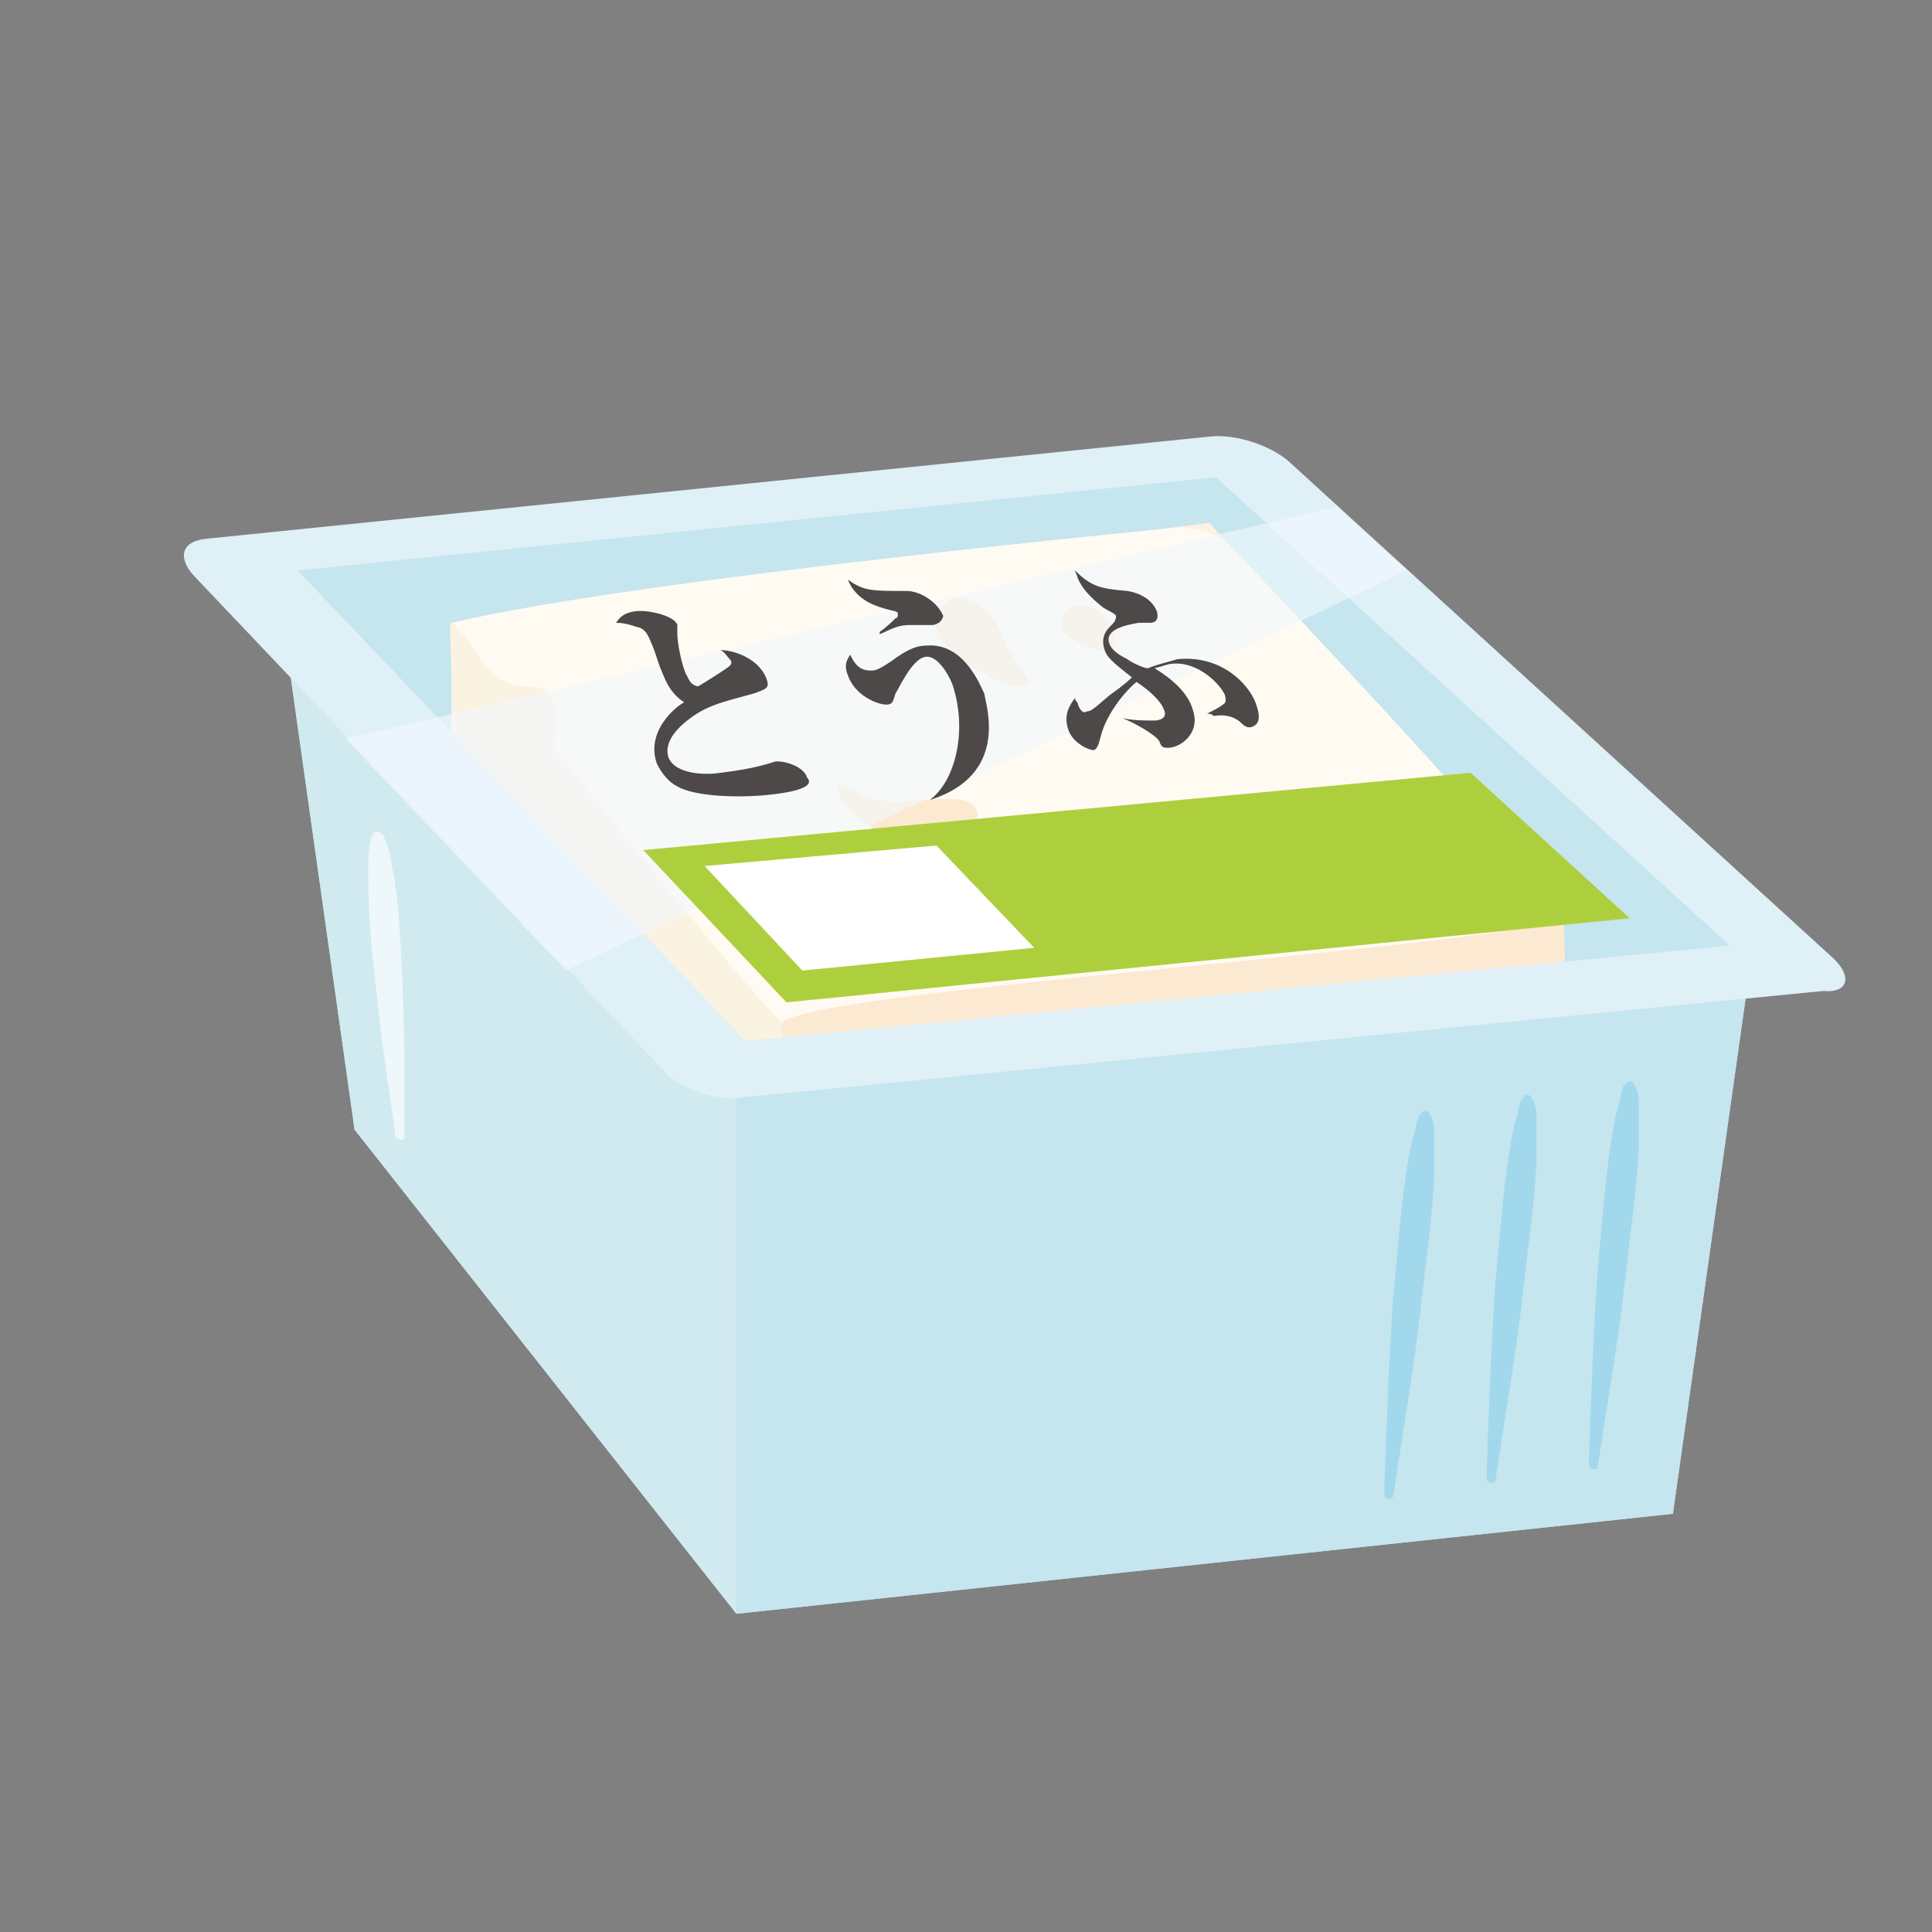 <?xml version="1.0" encoding="utf-8"?>
<!-- Generator: Adobe Illustrator 22.1.0, SVG Export Plug-In . SVG Version: 6.00 Build 0)  -->
<svg version="1.1" id="Layer_1" xmlns="http://www.w3.org/2000/svg" xmlns:xlink="http://www.w3.org/1999/xlink" x="0px" y="0px"
	 viewBox="42 42 85 85"  style="enable-background:new 0 0 170 170;" xml:space="preserve">
<rect x="42" y="42" width="85" height="85" fill="#808080" stroke="none"/>
<style type="text/css">
	.st0{fill:#C5E5EF;}
	.st1{fill:#FAF3E1;}
	.st2{fill:#FCE9D2;}
	.st3{fill:#FFFBF3;}
	.st4{fill:#FBDFB5;}
	.st5{fill:#D1EAF0;}
	.st6{fill:#DFF0F7;}
	.st7{opacity:0.62;fill:#F2F9FD;}
	.st8{fill:#AECF3D;}
	.st9{fill:#FFFFFF;}
	.st10{fill:#4C4948;}
	.st11{fill:#A2D8EC;}
	.st12{fill:#EEF7FA;}
</style>
<polygon class="st0" points="95.8,62.6 54.1,66.9 57.6,91.7 74.4,113 115.6,108.6 119.1,83.8 "/>
<g>
	<polygon class="st1" points="95.2,65 61.8,69.4 62.3,90.2 76.8,107.8 111.3,103.2 110.8,82.4 	"/>
	<g>
		<path class="st2" d="M110.8,82.4l0.3,13.2c0,0-0.5,0.7,0.1,2.5c0.6,1.8,0.1,5.1,0.1,5.1l-34.5,4.5L76.4,87
			C79.6,83.5,110.8,82.4,110.8,82.4z"/>
	</g>
	<g>
		<path class="st1" d="M76.4,87l0.5,20.8c0,0-12.2-14.5-14.5-17.6c-0.8-3.1-0.5-20.8-0.5-20.8L76.4,87z"/>
	</g>
	<g>
		<path class="st3" d="M93.9,65.2c0,0,1.6,0.1,2.1,0.7c3.2,3.3,14.8,15.7,14.8,16.6C104,84,77.7,85.6,76.4,87
			c-1.6-1.5-10.1-12.2-10.1-12.2s0.8-2.6-1-2.6c-1.9,0-2.2-1.7-3.4-2.8C69.7,67.5,93.9,65.2,93.9,65.2z"/>
	</g>
	<g>
		<path class="st2" d="M83.5,68.6c0.6-0.7,2-0.2,2.7,1.6c0.4,1.1,2.1,2.4,0.1,1.9C85.1,71.7,82.2,70.1,83.5,68.6z"/>
		<path class="st2" d="M84.9,77.5c0.6,0.8-1.4,2.1-3.8,1.3c-1.5-0.5-3.5-3.1-1.3-1.9C81.4,77.8,84.1,76.6,84.9,77.5z"/>
		<path class="st2" d="M98.8,79.3c-0.5-0.1-0.2-0.8,0.6-1.8c0.5-0.6,1.1-1.5,1.3-0.2C100.9,78.3,99.9,79.4,98.8,79.3z"/>
		<path class="st2" d="M89.5,70.3c-0.5-0.2-1.3-0.8-0.5-1.5c0.5-0.4,1.8-0.1,2,1.2C91.3,70.8,90.8,70.9,89.5,70.3z"/>
	</g>
	<g>
		<path class="st4" d="M71.5,93.2c0.6,0.1,1.5,0.4,0.8,1.3c-0.4,0.5-1.7,0.6-2.3-0.6C69.7,93.2,70.2,93,71.5,93.2z"/>
		<path class="st4" d="M65.7,78.8c0.5-0.1,1.2,0,0.2,1.7c-0.6,1-1.9,1.7-1.9,0.1C64,79.5,64.6,79,65.7,78.8z"/>
	</g>
</g>
<g>
	<polygon class="st5" points="74.4,88.2 74.4,113 57.6,91.7 54.1,66.9 	"/>
</g>
<g>
	<polygon class="st0" points="119.1,83.8 115.6,108.6 74.4,113 74.4,88.2 	"/>
</g>
<path class="st6" d="M122.7,84.2l-24-21.9c-0.8-0.7-2.3-1.2-3.4-1.1l-44.2,4.5c-1.1,0.1-1.3,0.8-0.6,1.6l20.7,21.8
	c0.7,0.8,2.2,1.3,3.3,1.2l47.7-4.7C123.3,85.7,123.5,85,122.7,84.2z M74.8,87.8L55.1,67.1L95.5,63l22.6,20.6L74.8,87.8z"/>
<polygon class="st7" points="103.9,67.1 100.8,64.3 57.2,74.5 66.9,84.7 "/>
<polygon class="st8" points="76.6,86.1 70.3,79.4 106.7,76 113.7,82.4 "/>
<polygon class="st9" points="83.2,79.2 73,80.1 77.3,84.7 87.5,83.7 "/>
<g>
	<path class="st10" d="M75.5,77c-1.4,0.1-3,0-3.7-0.4c-0.4-0.2-0.7-0.6-0.9-1c-0.5-1.4,0.8-2.5,1.2-2.7c-0.6-0.4-0.8-0.9-1-1.4
		c-0.1-0.2-0.3-0.9-0.4-1.1c-0.2-0.5-0.3-0.7-0.6-0.8c-0.1,0-0.5-0.2-1-0.2c0.1-0.1,0.2-0.4,0.8-0.5c0.6-0.1,1.8,0.2,1.9,0.6
		c0,0.1,0,0.2,0,0.4c0,0.4,0.2,1.4,0.4,1.8c0.1,0.1,0.1,0.4,0.5,0.5c0.2-0.1,1.3-0.8,1.4-0.9c0.1-0.1,0.1-0.2,0-0.3
		c-0.1-0.1-0.2-0.3-0.4-0.4c0.5,0,1.6,0.3,2,1.2c0.2,0.5,0,0.5-0.5,0.7C73.8,72.9,73,73,72,73.9c-0.1,0.1-0.8,0.7-0.6,1.4
		c0.3,0.8,1.7,0.8,2.3,0.7c0.8-0.1,1.4-0.2,2.1-0.4c0.3-0.1,0.3-0.1,0.4-0.1c0.5,0,1.2,0.3,1.3,0.7C77.7,76.4,77.8,76.8,75.5,77z"/>
	<path class="st10" d="M82.9,77.2L82.9,77.2c1.1-0.8,1.7-3,1-5.1c-0.2-0.5-0.7-1.3-1.2-1.2c-0.6,0.1-1.2,1.5-1.3,1.6
		c-0.1,0.3-0.1,0.5-0.4,0.5c-0.4,0-1.4-0.4-1.7-1.3c-0.2-0.5,0-0.7,0.1-0.9c0.2,0.4,0.4,0.7,0.9,0.7c0.2,0,0.3,0,0.9-0.4
		c0.8-0.6,1.2-0.7,1.6-0.7c1.6-0.1,2.3,1.7,2.5,2.1C85.4,73.1,86.4,76.1,82.9,77.2z M83,69.5c-0.2,0-0.9,0-1,0c-0.6,0-1,0.3-1.3,0.4
		l0-0.1c0.3-0.2,0.6-0.5,0.7-0.6c0.1,0,0.1-0.1,0.1-0.2c0-0.1-0.1-0.1-0.5-0.2c-0.3-0.1-1.3-0.3-1.7-1.3c0.7,0.5,1,0.5,2.6,0.5
		c0.5,0,1.3,0.4,1.6,1.1C83.4,69.5,83,69.5,83,69.5z"/>
	<path class="st10" d="M95.1,73.4c0.2-0.1,0.6-0.3,0.7-0.4c0.2-0.1,0.1-0.3,0.1-0.4c-0.2-0.5-1.2-1.5-2.3-1.4
		c-0.2,0-0.4,0.1-0.8,0.2c0.8,0.5,1.5,1.1,1.7,1.9c0.3,1-0.6,1.6-1.1,1.6c-0.2,0-0.3,0-0.4-0.3c-0.2-0.3-1.1-0.8-1.6-1l0,0
		c0.5,0.1,0.9,0.1,1.4,0.1c0.2,0,0.6-0.1,0.4-0.5c-0.2-0.5-0.9-1-1.2-1.2c-0.7,0.6-1.4,1.6-1.6,2.5c-0.1,0.4-0.2,0.5-0.3,0.5
		c-0.2,0-0.9-0.3-1.1-0.9c-0.2-0.6,0-1,0.3-1.4c0,0.1,0,0.1,0.1,0.2c0.1,0.4,0.3,0.5,0.4,0.4c0.2,0,0.3-0.1,1-0.7
		c0.7-0.5,0.9-0.7,1-0.8c-0.9-0.7-1.1-0.9-1.2-1.2c-0.2-0.6,0.1-0.9,0.3-1.1c0.1-0.1,0.2-0.2,0.2-0.4c0-0.1-0.5-0.3-0.6-0.4
		c-0.5-0.4-0.9-0.8-1.1-1.3c0-0.1-0.1-0.2-0.1-0.3c0.7,0.7,1.1,0.8,2.3,0.9c0.6,0.1,1.1,0.4,1.3,0.9c0.1,0.4-0.1,0.5-0.3,0.5
		c-0.1,0-0.4,0-0.5,0c-0.6,0.1-1.5,0.3-1.3,0.9c0.1,0.3,0.4,0.5,0.8,0.7c0.1,0.1,0.7,0.4,0.9,0.4c0.5-0.2,1-0.3,1.3-0.4
		c2.1-0.2,3.3,1.3,3.5,2.1c0.1,0.3,0.2,0.8-0.3,0.9c-0.1,0-0.2,0-0.4-0.2c-0.2-0.2-0.6-0.4-1.2-0.3C95.3,73.4,95.2,73.4,95.1,73.4
		L95.1,73.4z"/>
</g>
<g>
	<path class="st11" d="M112.3,106.5c0.4-2.7,0.9-5.5,1.2-8.2c0.2-1.9,0.5-3.8,0.6-5.8c0-0.7,0-1.3,0-2c0-0.2-0.1-0.8-0.2-0.7
		c0-0.3-0.4-0.3-0.4,0c0-0.3-0.2,0.3-0.2,0.5c-0.2,0.6-0.3,1.2-0.4,1.8c-0.3,1.9-0.4,3.7-0.6,5.6c-0.2,2.9-0.3,5.8-0.4,8.7
		C111.9,106.7,112.3,106.7,112.3,106.5L112.3,106.5z"/>
</g>
<g>
	<path class="st11" d="M107.8,107.1c0.4-2.7,0.9-5.5,1.2-8.2c0.2-1.9,0.5-3.8,0.6-5.8c0-0.7,0-1.3,0-2c0-0.2-0.1-0.8-0.2-0.7
		c0-0.3-0.4-0.3-0.4,0c0-0.3-0.2,0.3-0.2,0.5c-0.2,0.6-0.3,1.2-0.4,1.8c-0.3,1.9-0.4,3.7-0.6,5.6c-0.2,2.9-0.3,5.8-0.4,8.7
		C107.4,107.3,107.8,107.3,107.8,107.1L107.8,107.1z"/>
</g>
<g>
	<path class="st11" d="M103.3,107.8c0.4-2.7,0.9-5.5,1.2-8.2c0.2-1.9,0.5-3.8,0.6-5.8c0-0.7,0-1.3,0-2c0-0.2-0.1-0.8-0.2-0.7
		c0-0.3-0.4-0.3-0.4,0c0-0.3-0.2,0.3-0.2,0.5c-0.2,0.6-0.3,1.2-0.4,1.8c-0.3,1.9-0.4,3.7-0.6,5.6c-0.2,2.9-0.3,5.8-0.4,8.7
		C102.9,108,103.3,108,103.3,107.8L103.3,107.8z"/>
</g>
<g>
	<path class="st12" d="M59.8,92c0-2.3,0-4.7-0.1-7c-0.1-1.5-0.1-3-0.4-4.6c-0.1-0.4-0.1-0.9-0.3-1.3c-0.1-0.2-0.2-0.7-0.2-0.3
		c0-0.3-0.4-0.3-0.4,0c0-0.3-0.1,0.2-0.1,0.3c-0.1,0.4-0.1,0.9-0.1,1.3c0,1.5,0.1,3.1,0.3,4.6c0.2,2.4,0.6,4.7,0.9,7
		C59.5,92.2,59.8,92.2,59.8,92L59.8,92z"/>
</g>
</svg>
